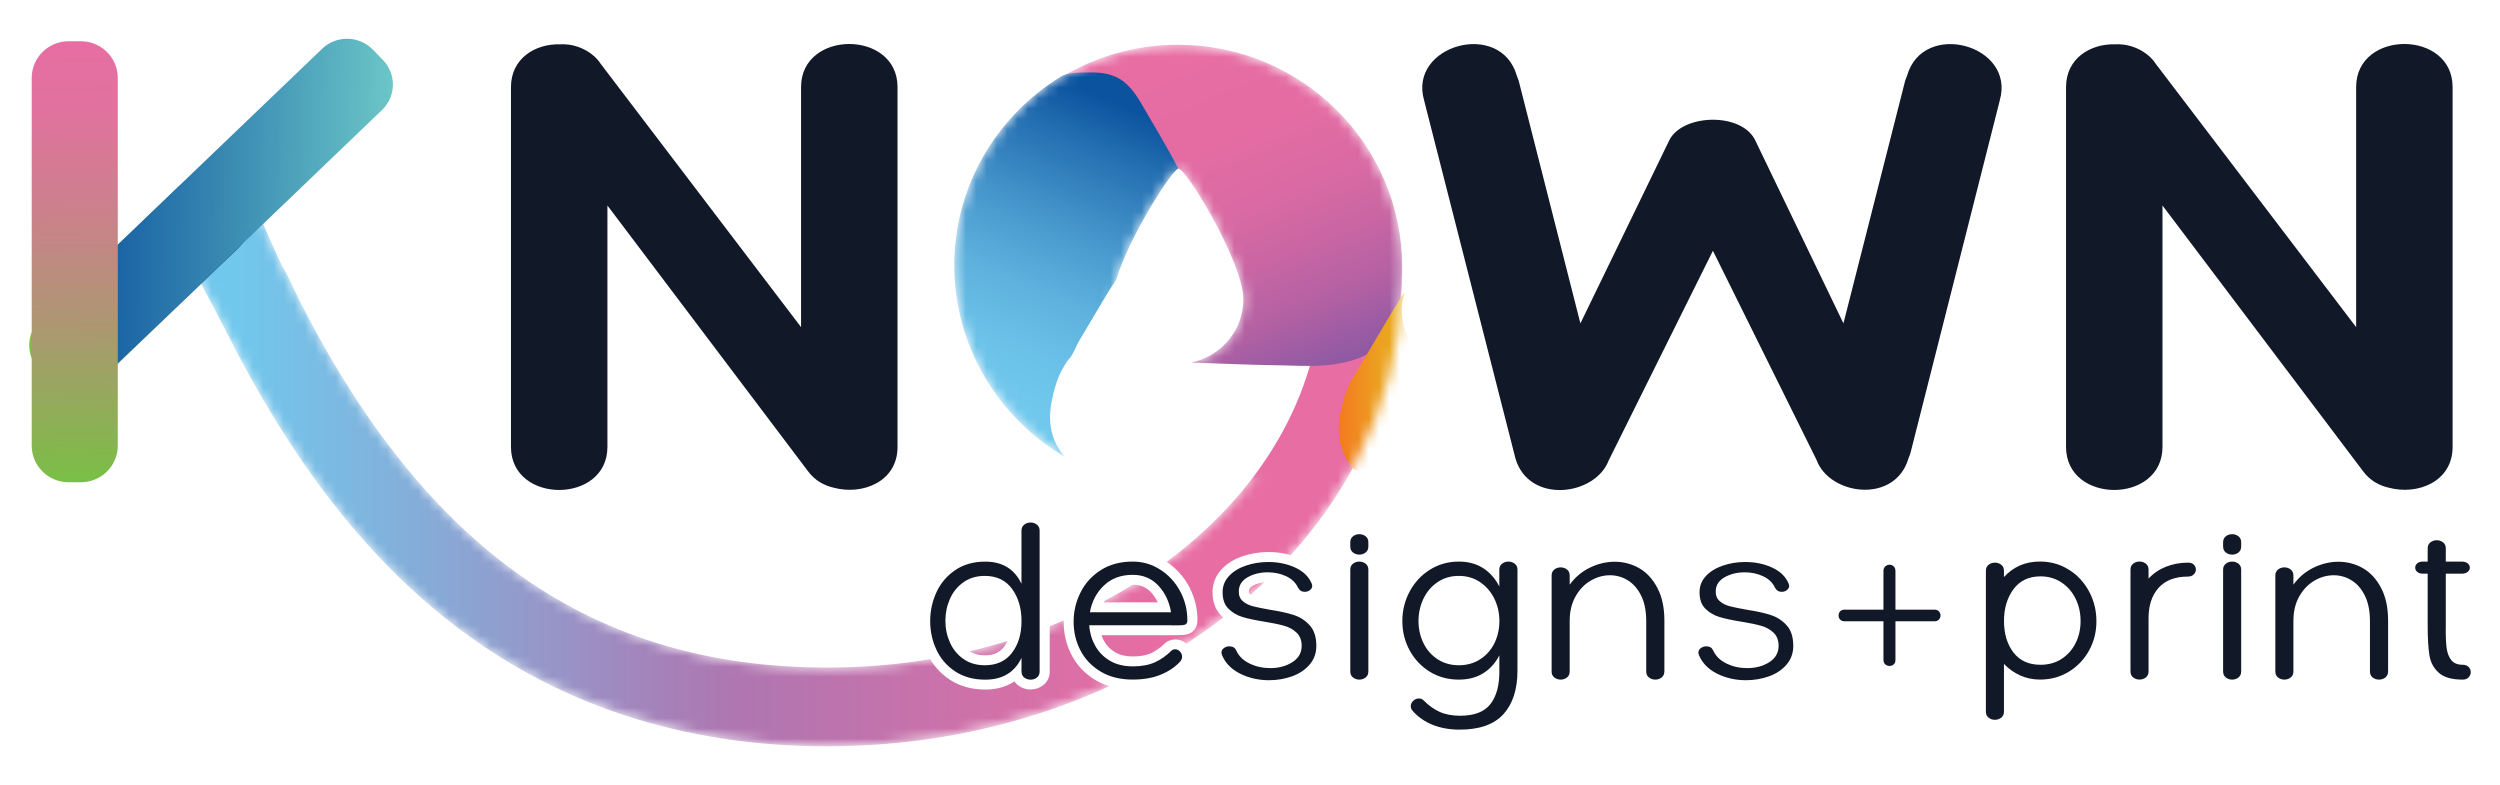 <svg xmlns="http://www.w3.org/2000/svg" fill="none" viewBox="0 0 242 76" height="76" width="242">
<mask height="69" width="120" y="4" x="16" maskUnits="userSpaceOnUse" style="mask-type:luminance" id="mask0_195_366">
<path fill="white" d="M114.024 4.339C110.114 4.339 106.432 5.37 103.259 7.177C103.255 7.177 103.251 7.177 103.251 7.181C103.038 7.235 102.843 7.309 102.672 7.416C102.28 7.651 101.901 7.907 101.522 8.175C95.992 12.069 92.377 18.471 92.377 25.693C92.377 33.568 96.683 40.473 103.08 44.218C103.471 44.449 103.871 44.663 104.279 44.87C107.228 46.355 110.555 47.188 114.083 47.188C116.706 47.188 119.226 46.709 121.562 45.835C113.275 57.05 97.787 64.611 80.088 64.611C57.495 64.611 41.229 53.264 28.91 28.923C26.449 23.577 28.673 29.047 24.671 19.791L23.704 18.075C23.017 17.666 22.197 17.802 21.397 17.703C20.827 17.637 20.256 18.029 19.811 17.728L17.408 19.919C17.699 20.125 16.662 22.348 16.87 22.724C18.636 25.883 20.381 29.113 22.026 32.338C28.206 44.556 35.248 53.66 43.548 60.173C53.751 68.175 66.045 72.238 80.088 72.238C110.614 72.238 135.476 52.15 135.684 27.389C135.721 26.865 135.738 26.345 135.738 25.829C135.738 13.975 126.002 4.335 114.033 4.335L114.024 4.339ZM115.836 34.962C115.807 34.97 115.782 34.983 115.753 34.991C115.499 35.003 114.337 35.086 114.079 35.086C113.025 35.086 112.042 34.83 111.172 34.384C111.134 34.364 111.101 34.347 111.059 34.327C110.314 33.943 109.672 33.411 109.164 32.767C109.16 32.763 109.156 32.755 109.152 32.747C108.273 31.67 107.753 30.305 107.753 28.816C107.753 28.325 107.869 27.723 108.069 27.042C108.057 27.063 108.04 27.079 108.027 27.104C108.052 27.05 108.077 26.993 108.098 26.939C109.281 23.053 113.142 16.945 113.979 16.346C114.012 16.322 114.041 16.309 114.066 16.309C114.957 16.462 120.359 25.52 120.359 28.952C120.359 31.79 118.455 34.191 115.84 34.958L115.836 34.962Z"></path>
</mask>
<g mask="url(#mask0_195_366)">
<path fill="url(#paint0_linear_195_366)" d="M135.684 27.084C135.684 51.99 110.743 72.247 80.088 72.247C66.041 72.247 53.747 68.188 43.544 60.181C35.244 53.672 28.206 44.569 22.022 32.347C20.373 29.122 18.632 25.892 16.866 22.732C16.654 22.357 17.695 20.134 17.403 19.923L19.806 17.737C20.252 18.038 20.818 17.646 21.393 17.712C22.189 17.807 23.009 17.675 23.7 18.084L24.666 19.799C28.669 29.055 26.445 23.59 28.91 28.932C41.229 53.276 57.495 64.62 80.092 64.62C106.499 64.62 127.984 47.782 127.984 27.088H135.688L135.684 27.084Z"></path>
<path fill="url(#paint1_linear_195_366)" d="M102.622 7.557C103.351 7.115 104.525 7.157 105.35 7.14C106.337 7.119 107.357 7.218 108.236 7.705C108.869 8.056 109.368 8.58 109.797 9.165C109.881 9.26 109.952 9.359 110.014 9.466C110.031 9.495 110.047 9.524 110.064 9.549C110.305 9.912 110.522 10.287 110.734 10.659C111.901 12.696 112.954 14.226 114.041 16.305C114.861 16.305 120.359 25.491 120.359 28.952C120.359 31.79 118.451 34.187 115.84 34.958C115.607 35.036 115.378 35.102 115.224 35.106H115.215H115.286C115.365 35.106 115.453 35.111 115.557 35.115C115.59 35.115 115.619 35.115 115.653 35.115C115.686 35.115 115.719 35.115 115.753 35.115C115.823 35.115 115.898 35.115 115.969 35.119C118.322 35.185 120.913 35.325 123.211 35.35C124.99 35.366 126.772 35.511 128.55 35.333C128.554 35.333 128.563 35.333 128.567 35.333C130.158 35.172 131.849 34.743 133.165 33.799C133.215 33.762 133.269 33.725 133.319 33.683C133.477 33.56 133.635 33.423 133.789 33.279C133.827 33.242 133.868 33.205 133.906 33.168C133.997 33.073 134.085 32.978 134.168 32.879C134.351 32.66 134.522 32.429 134.664 32.182C135.184 31.258 135.259 30.218 135.451 29.204C135.655 28.094 135.73 26.952 135.73 25.826C135.73 13.971 125.993 4.331 114.024 4.331C109.843 4.331 105.937 5.511 102.618 7.548L102.622 7.557Z"></path>
<path fill="url(#paint2_linear_195_366)" d="M92.377 25.698C92.377 33.576 96.679 40.477 103.076 44.222C103.013 44.156 102.959 44.086 102.901 44.016C102.026 42.931 101.364 41.327 101.768 39.046C101.951 38.01 102.326 36.596 102.838 35.733C102.951 35.539 103.063 35.35 103.176 35.164C103.305 34.904 103.617 34.632 103.751 34.393C104.109 33.762 104.317 33.168 104.717 32.561C106.187 30.07 107.299 28.189 108.019 27.113C108.044 27.059 108.069 27.005 108.09 26.952C109.273 23.066 113.129 16.953 113.97 16.359C114.008 16.33 114.041 16.314 114.066 16.314C114.066 16.314 114.066 16.309 114.074 16.314C112.983 14.235 111.946 12.568 110.776 10.531C110.564 10.159 110.347 9.784 110.106 9.421C110.022 9.293 109.931 9.161 109.843 9.037C109.414 8.452 108.915 7.928 108.282 7.577C107.407 7.091 106.387 6.987 105.395 7.012C104.571 7.029 103.397 6.983 102.668 7.429C102.276 7.668 101.893 7.92 101.518 8.188C95.988 12.086 92.373 18.483 92.373 25.706L92.377 25.698Z"></path>
<g filter="url(#filter0_d_195_366)">
<path fill="url(#paint3_linear_195_366)" d="M102.905 44.016C102.959 44.086 103.018 44.156 103.08 44.222C103.471 44.449 103.875 44.668 104.279 44.878C107.228 46.359 110.555 47.196 114.083 47.196C123.84 47.196 132.157 40.564 134.88 31.774C134.61 32.17 134.272 32.739 133.964 33.044C133.927 33.081 133.885 33.118 133.847 33.156C133.693 33.3 133.535 33.436 133.377 33.56C133.327 33.601 133.273 33.638 133.223 33.675C131.665 34.826 129.866 35.131 128.604 35.21C128.596 35.21 128.608 35.21 128.604 35.21C126.826 35.387 125.044 35.243 123.265 35.226C120.967 35.201 118.376 35.061 116.023 34.995C115.948 34.995 115.878 34.995 115.807 34.991C115.773 34.991 114.37 35.09 114.083 35.09C113.033 35.09 112.046 34.838 111.176 34.389C111.138 34.372 111.101 34.352 111.063 34.331C110.318 33.947 109.672 33.415 109.169 32.768C109.164 32.764 109.156 32.755 109.152 32.747C108.277 31.671 107.753 30.305 107.753 28.816C107.753 28.325 107.865 27.719 108.065 27.043C108.052 27.063 108.04 27.084 108.023 27.104C107.303 28.181 106.191 30.062 104.721 32.553C104.246 33.358 103.734 34.228 103.18 35.156C103.067 35.346 102.955 35.535 102.843 35.725C102.33 36.587 101.956 38.002 101.772 39.038C101.368 41.319 102.026 42.923 102.905 44.008V44.016Z"></path>
</g>
</g>
<path fill="#111827" d="M86.88 8.423V43.265C86.88 46.656 83.457 47.951 80.717 47.213C79.909 47.027 78.909 46.598 78.164 45.546L58.799 19.894V43.265C58.799 48.817 49.462 48.817 49.462 43.265V8.423C49.462 5.647 51.827 4.228 54.193 4.29C55.376 4.228 56.246 4.599 56.871 4.966C57.37 5.276 57.803 5.647 58.116 6.138L77.543 31.666V8.423C77.543 2.871 86.88 2.871 86.88 8.423Z"></path>
<path fill="#111827" d="M193.579 9.718L193.454 10.213L184.925 43.884L184.738 44.379C183.43 48.821 177.079 47.955 175.834 44.503L165.81 24.274L155.724 44.565C154.416 48.017 148.003 48.821 146.695 44.379L146.57 43.884L137.979 10.213L137.854 9.718C136.296 4.351 145.262 1.885 146.82 7.313L147.007 7.808L152.983 31.303L161.575 13.604C162.82 11.013 168.609 10.828 169.916 13.604L178.445 31.303L184.421 7.808L184.609 7.313C186.166 1.885 195.133 4.351 193.575 9.718H193.579Z"></path>
<path fill="#111827" d="M237.411 8.423V43.265C237.411 46.656 233.988 47.951 231.247 47.213C230.439 47.027 229.44 46.598 228.694 45.546L209.329 19.894V43.265C209.329 48.817 199.993 48.817 199.993 43.265V8.423C199.993 5.647 202.358 4.228 204.723 4.29C205.906 4.228 206.777 4.599 207.401 4.966C207.901 5.276 208.334 5.647 208.646 6.138L228.074 31.666V8.423C228.074 2.871 237.411 2.871 237.411 8.423Z"></path>
<path fill="url(#paint4_linear_195_366)" d="M23.114 19.122L22.225 18.212C20.87 16.825 18.637 16.789 17.237 18.131L3.905 30.91C2.505 32.252 2.468 34.463 3.823 35.85L4.712 36.76C6.067 38.147 8.3 38.183 9.7 36.841L23.032 24.062C24.432 22.72 24.469 20.508 23.114 19.122Z"></path>
<path fill="url(#paint5_linear_195_366)" d="M37.06 5.796L36.084 4.797C34.754 3.435 32.56 3.4 31.185 4.718L5.427 29.406C4.052 30.724 4.016 32.897 5.347 34.259L6.323 35.258C7.653 36.62 9.847 36.656 11.222 35.338L36.98 10.649C38.355 9.331 38.391 7.158 37.06 5.796Z"></path>
<path fill="url(#paint6_linear_195_366)" d="M7.821 3.993H6.651C4.673 3.993 3.069 5.581 3.069 7.54V43.137C3.069 45.096 4.673 46.685 6.651 46.685H7.821C9.799 46.685 11.402 45.096 11.402 43.137V7.54C11.402 5.581 9.799 3.993 7.821 3.993Z"></path>
<path fill="white" d="M99.761 66.748C99.311 66.748 98.891 66.603 98.545 66.335C98.407 66.228 98.291 66.1 98.195 65.96C97.425 66.48 96.475 66.748 95.376 66.748C94.043 66.748 92.881 66.422 91.919 65.778C90.97 65.147 90.245 64.306 89.77 63.287C89.312 62.305 89.079 61.237 89.079 60.115C89.079 58.993 89.316 57.917 89.783 56.91C90.266 55.871 90.99 55.017 91.94 54.377C92.906 53.726 94.064 53.396 95.38 53.396C96.35 53.396 97.204 53.606 97.92 54.019V51.358C97.92 50.822 98.145 50.352 98.549 50.03C98.895 49.758 99.315 49.613 99.765 49.613C100.215 49.613 100.636 49.758 100.981 50.026C101.389 50.347 101.614 50.818 101.614 51.354V64.999C101.614 65.539 101.389 66.01 100.981 66.327C100.636 66.595 100.215 66.74 99.765 66.74L99.761 66.748ZM95.33 56.708C94.73 56.708 94.235 56.852 93.826 57.145C93.389 57.459 93.064 57.855 92.844 58.362C92.602 58.902 92.486 59.468 92.486 60.094C92.486 60.721 92.606 61.27 92.844 61.802C93.064 62.305 93.385 62.697 93.822 63.002C94.235 63.295 94.73 63.436 95.334 63.436C96.171 63.436 96.763 63.172 97.192 62.611C97.679 61.971 97.916 61.159 97.916 60.115C97.916 59.072 97.674 58.234 97.183 57.566C96.754 56.984 96.167 56.712 95.334 56.712L95.33 56.708Z"></path>
<path fill="#111827" d="M99.145 50.785C99.32 50.649 99.524 50.579 99.761 50.579C99.998 50.579 100.198 50.649 100.373 50.785C100.548 50.921 100.636 51.115 100.636 51.362V65.007C100.636 65.255 100.548 65.445 100.373 65.585C100.198 65.721 99.994 65.791 99.761 65.791C99.528 65.791 99.324 65.721 99.145 65.585C98.97 65.449 98.882 65.255 98.882 65.007V63.683C98.208 65.09 97.042 65.791 95.372 65.791C94.231 65.791 93.26 65.523 92.452 64.987C91.644 64.45 91.045 63.753 90.645 62.891C90.241 62.029 90.041 61.105 90.041 60.123C90.041 59.142 90.245 58.205 90.653 57.323C91.061 56.44 91.669 55.726 92.473 55.182C93.277 54.637 94.243 54.365 95.367 54.365C97.033 54.365 98.204 55.083 98.878 56.514V51.367C98.878 51.119 98.966 50.929 99.141 50.789L99.145 50.785ZM97.962 63.188C98.578 62.384 98.882 61.361 98.882 60.115C98.882 58.87 98.574 57.83 97.962 56.997C97.35 56.164 96.471 55.747 95.33 55.747C94.526 55.747 93.835 55.953 93.256 56.366C92.677 56.778 92.244 57.315 91.953 57.974C91.661 58.634 91.515 59.34 91.515 60.095C91.515 60.849 91.661 61.534 91.953 62.19C92.244 62.85 92.681 63.382 93.256 63.786C93.835 64.191 94.526 64.397 95.33 64.397C96.471 64.397 97.35 63.993 97.962 63.192V63.188Z"></path>
<path fill="white" d="M109.652 66.748C108.244 66.748 107.02 66.434 106.004 65.811C104.992 65.193 104.217 64.368 103.709 63.361C103.209 62.384 102.959 61.315 102.959 60.181C102.959 59.047 103.218 57.937 103.73 56.918C104.255 55.875 105.029 55.021 106.037 54.377C107.057 53.73 108.273 53.4 109.656 53.4C110.805 53.4 111.88 53.713 112.85 54.336C113.795 54.943 114.553 55.763 115.099 56.774C115.64 57.781 115.915 58.873 115.915 60.029C115.915 60.433 115.799 60.767 115.565 61.019C115.332 61.278 114.995 61.427 114.566 61.464C114.362 61.48 114.037 61.489 113.541 61.489H106.62C106.687 61.678 106.77 61.864 106.87 62.045C107.124 62.503 107.474 62.862 107.94 63.139C108.398 63.411 108.977 63.547 109.66 63.547C110.343 63.547 110.947 63.444 111.397 63.242C111.867 63.031 112.305 62.722 112.704 62.33C112.988 62.05 113.362 61.897 113.762 61.897C114.208 61.897 114.612 62.074 114.936 62.413C115.249 62.739 115.411 63.139 115.411 63.576C115.411 63.918 115.299 64.252 115.082 64.562C115.066 64.586 115.045 64.615 115.024 64.64C114.474 65.271 113.733 65.787 112.821 66.179C111.921 66.562 110.859 66.756 109.664 66.756L109.652 66.748ZM112.071 58.308C111.909 57.954 111.692 57.632 111.426 57.343C110.955 56.836 110.393 56.601 109.652 56.601C108.765 56.601 108.069 56.852 107.532 57.372C107.24 57.653 107.007 57.962 106.828 58.308H112.075H112.071Z"></path>
<path fill="#111827" d="M113.446 60.528H105.441C105.483 61.237 105.675 61.897 106.012 62.503C106.349 63.11 106.824 63.596 107.436 63.959C108.048 64.322 108.79 64.504 109.652 64.504C110.514 64.504 111.213 64.372 111.788 64.112C112.363 63.852 112.896 63.481 113.379 63.002C113.479 62.903 113.604 62.85 113.75 62.85C113.925 62.85 114.083 62.924 114.22 63.068C114.358 63.213 114.428 63.382 114.428 63.568C114.428 63.712 114.378 63.856 114.274 64.001C113.82 64.52 113.204 64.949 112.421 65.283C111.638 65.618 110.714 65.782 109.648 65.782C108.419 65.782 107.374 65.519 106.512 64.99C105.65 64.463 105 63.774 104.571 62.928C104.138 62.083 103.926 61.167 103.926 60.181C103.926 59.195 104.146 58.238 104.596 57.347C105.042 56.456 105.695 55.734 106.558 55.186C107.42 54.637 108.452 54.361 109.652 54.361C110.618 54.361 111.505 54.621 112.317 55.145C113.129 55.664 113.77 56.361 114.237 57.232C114.703 58.102 114.937 59.034 114.937 60.037C114.937 60.197 114.903 60.313 114.837 60.383C114.77 60.457 114.649 60.499 114.474 60.515C114.299 60.532 113.983 60.536 113.533 60.536H113.446V60.528ZM106.853 56.683C106.129 57.38 105.679 58.242 105.504 59.269H113.354C113.192 58.255 112.788 57.397 112.138 56.696C111.488 55.994 110.655 55.644 109.648 55.644C108.507 55.644 107.574 55.99 106.849 56.687L106.853 56.683Z"></path>
<path fill="white" d="M122.832 66.81C121.658 66.81 120.567 66.558 119.584 66.063C118.526 65.531 117.781 64.755 117.373 63.757C117.364 63.737 117.356 63.72 117.352 63.7C117.289 63.514 117.256 63.341 117.256 63.176C117.256 62.701 117.473 62.276 117.868 61.98C118.193 61.736 118.58 61.608 118.997 61.608C119.705 61.608 120.267 61.959 120.542 62.569C120.696 62.908 120.967 63.167 121.375 63.365C121.858 63.601 122.374 63.712 122.945 63.712C123.594 63.712 124.123 63.576 124.569 63.291C124.894 63.085 125.027 62.862 125.027 62.524C125.027 62.165 124.919 62.017 124.836 61.938C124.627 61.74 124.369 61.596 124.04 61.501C123.595 61.373 122.986 61.249 122.22 61.126C121.275 60.973 120.538 60.812 119.967 60.639C119.288 60.433 118.697 60.078 118.21 59.587C117.656 59.026 117.373 58.267 117.373 57.331C117.373 56.477 117.673 55.726 118.26 55.099C118.784 54.542 119.467 54.118 120.296 53.837C121.079 53.573 121.908 53.437 122.774 53.437C123.878 53.437 124.894 53.651 125.806 54.068C126.814 54.534 127.513 55.231 127.884 56.143C127.892 56.163 127.901 56.184 127.905 56.205C127.967 56.399 127.996 56.551 127.996 56.7C127.996 57.154 127.788 57.566 127.413 57.863C127.097 58.115 126.714 58.247 126.306 58.247C125.652 58.247 125.102 57.908 124.79 57.319C124.781 57.302 124.773 57.285 124.765 57.269C124.64 56.997 124.427 56.799 124.09 56.642C123.678 56.448 123.232 56.353 122.728 56.353C122.154 56.353 121.67 56.469 121.262 56.704C120.929 56.898 120.896 57.071 120.892 57.224C120.888 57.352 120.904 57.426 120.938 57.459C121.087 57.591 121.275 57.686 121.516 57.748C121.879 57.842 122.416 57.954 123.12 58.077C124.094 58.23 124.898 58.407 125.556 58.622C126.318 58.869 126.972 59.298 127.509 59.892C128.096 60.544 128.392 61.427 128.392 62.52C128.392 63.444 128.096 64.256 127.517 64.941C126.976 65.576 126.268 66.055 125.406 66.364C124.602 66.653 123.736 66.802 122.837 66.802L122.832 66.81Z"></path>
<path fill="#111827" d="M118.964 55.759C119.38 55.318 119.93 54.98 120.608 54.749C121.287 54.518 122.008 54.402 122.77 54.402C123.736 54.402 124.606 54.584 125.389 54.947C126.172 55.31 126.701 55.83 126.98 56.51C127.009 56.597 127.026 56.663 127.026 56.704C127.026 56.865 126.951 57.001 126.805 57.117C126.66 57.232 126.493 57.29 126.301 57.29C126.01 57.29 125.789 57.154 125.643 56.877C125.423 56.399 125.044 56.036 124.502 55.78C123.961 55.528 123.37 55.401 122.724 55.401C121.979 55.401 121.329 55.561 120.771 55.879C120.217 56.197 119.93 56.638 119.917 57.203C119.901 57.624 120.025 57.95 120.292 58.181C120.554 58.412 120.879 58.581 121.266 58.68C121.654 58.783 122.212 58.898 122.945 59.026C123.882 59.171 124.648 59.34 125.248 59.538C125.847 59.732 126.36 60.066 126.784 60.536C127.209 61.006 127.422 61.67 127.422 62.524C127.422 63.221 127.205 63.819 126.776 64.327C126.343 64.834 125.777 65.213 125.077 65.465C124.373 65.717 123.628 65.845 122.841 65.845C121.816 65.845 120.879 65.63 120.034 65.205C119.184 64.776 118.601 64.174 118.281 63.39C118.251 63.304 118.239 63.23 118.239 63.172C118.239 62.998 118.314 62.854 118.468 62.739C118.622 62.623 118.801 62.565 119.005 62.565C119.326 62.565 119.547 62.697 119.663 62.957C119.913 63.506 120.342 63.931 120.958 64.228C121.571 64.525 122.237 64.673 122.953 64.673C123.786 64.673 124.502 64.483 125.102 64.096C125.702 63.712 126.002 63.188 126.002 62.52C126.002 61.984 125.839 61.559 125.518 61.25C125.198 60.94 124.794 60.713 124.311 60.577C123.828 60.441 123.186 60.305 122.383 60.177C121.491 60.033 120.779 59.88 120.255 59.719C119.73 59.558 119.28 59.29 118.905 58.915C118.53 58.539 118.347 58.012 118.347 57.331C118.347 56.725 118.555 56.197 118.972 55.755L118.964 55.759Z"></path>
<path fill="#111827" d="M130.97 51.915C131.145 51.779 131.349 51.709 131.582 51.709C131.815 51.709 132.019 51.779 132.194 51.915C132.369 52.051 132.457 52.245 132.457 52.492V52.905C132.457 53.152 132.369 53.342 132.194 53.482C132.019 53.618 131.815 53.688 131.582 53.688C131.349 53.688 131.145 53.618 130.97 53.482C130.795 53.346 130.708 53.152 130.708 52.905V52.492C130.708 52.245 130.795 52.055 130.97 51.915ZM130.97 54.567C131.145 54.431 131.349 54.361 131.582 54.361C131.815 54.361 132.019 54.431 132.194 54.567C132.369 54.703 132.457 54.897 132.457 55.14V65.003C132.457 65.25 132.369 65.44 132.194 65.58C132.019 65.716 131.815 65.787 131.582 65.787C131.349 65.787 131.145 65.716 130.97 65.58C130.795 65.444 130.708 65.25 130.708 65.003V55.14C130.708 54.893 130.795 54.703 130.97 54.567Z"></path>
<path fill="#111827" d="M145.404 54.567C145.579 54.431 145.783 54.361 146.016 54.361C146.249 54.361 146.454 54.431 146.628 54.567C146.803 54.703 146.891 54.897 146.891 55.14V64.916C146.891 66.727 146.437 68.129 145.533 69.132C144.625 70.13 143.214 70.629 141.298 70.629C139.382 70.629 137.816 70.023 136.738 68.806C136.621 68.674 136.563 68.525 136.563 68.348C136.563 68.158 136.642 67.989 136.804 67.837C136.967 67.684 137.146 67.61 137.354 67.61C137.546 67.61 137.704 67.684 137.837 67.828C138.291 68.29 138.795 68.649 139.349 68.905C139.903 69.157 140.569 69.284 141.344 69.284C142.718 69.284 143.697 68.905 144.284 68.142C144.867 67.383 145.154 66.306 145.138 64.916V63.44C144.759 64.178 144.238 64.755 143.58 65.168C142.922 65.58 142.131 65.787 141.21 65.787C140.173 65.787 139.241 65.535 138.412 65.028C137.587 64.52 136.933 63.831 136.459 62.965C135.984 62.095 135.747 61.146 135.747 60.119C135.747 59.092 135.984 58.135 136.459 57.252C136.933 56.37 137.587 55.664 138.42 55.145C139.253 54.625 140.182 54.361 141.206 54.361C142.127 54.361 142.918 54.575 143.576 55C144.234 55.429 144.754 56.019 145.133 56.77V55.14C145.133 54.893 145.221 54.703 145.396 54.567H145.404ZM143.276 63.819C143.876 63.435 144.338 62.916 144.659 62.264C144.979 61.612 145.142 60.895 145.142 60.115C145.142 59.335 144.975 58.609 144.646 57.941C144.317 57.277 143.855 56.745 143.264 56.345C142.672 55.945 141.989 55.747 141.215 55.747C140.44 55.747 139.757 55.945 139.166 56.345C138.574 56.745 138.116 57.277 137.796 57.941C137.475 58.609 137.312 59.331 137.312 60.115C137.312 60.899 137.475 61.612 137.796 62.264C138.116 62.916 138.574 63.435 139.166 63.819C139.757 64.203 140.44 64.397 141.215 64.397C141.989 64.397 142.676 64.207 143.276 63.819Z"></path>
<path fill="#111827" d="M161.108 65.003C161.108 65.251 161.021 65.44 160.846 65.581C160.671 65.717 160.467 65.787 160.234 65.787C160.001 65.787 159.797 65.717 159.618 65.581C159.443 65.444 159.355 65.251 159.355 65.003V60.115C159.355 59.146 159.193 58.325 158.864 57.661C158.535 56.997 158.102 56.498 157.569 56.172C157.036 55.846 156.461 55.685 155.849 55.685C155.191 55.685 154.562 55.862 153.962 56.217C153.362 56.572 152.875 57.083 152.505 57.747C152.13 58.416 151.946 59.203 151.946 60.115V65.003C151.946 65.251 151.859 65.44 151.684 65.581C151.509 65.717 151.305 65.787 151.072 65.787C150.839 65.787 150.635 65.717 150.46 65.581C150.285 65.444 150.197 65.251 150.197 65.003V55.706C150.197 55.458 150.285 55.268 150.46 55.128C150.635 54.992 150.839 54.922 151.072 54.922C151.305 54.922 151.509 54.992 151.684 55.128C151.859 55.264 151.946 55.458 151.946 55.706V56.597C152.459 55.887 153.104 55.339 153.887 54.955C154.67 54.571 155.478 54.377 156.311 54.377C157.144 54.377 157.943 54.584 158.668 54.996C159.393 55.409 159.98 56.048 160.434 56.91C160.888 57.772 161.113 58.824 161.113 60.07V65.003H161.108Z"></path>
<path fill="#111827" d="M165.131 55.759C165.548 55.318 166.098 54.98 166.776 54.749C167.455 54.518 168.176 54.402 168.938 54.402C169.904 54.402 170.774 54.584 171.557 54.947C172.34 55.31 172.869 55.83 173.148 56.51C173.177 56.597 173.194 56.663 173.194 56.704C173.194 56.865 173.119 57.001 172.973 57.117C172.827 57.232 172.661 57.29 172.469 57.29C172.178 57.29 171.957 57.154 171.811 56.877C171.591 56.399 171.212 56.036 170.67 55.78C170.129 55.528 169.537 55.401 168.892 55.401C168.146 55.401 167.497 55.561 166.939 55.879C166.385 56.197 166.098 56.638 166.085 57.203C166.068 57.624 166.193 57.95 166.46 58.181C166.722 58.412 167.047 58.581 167.434 58.68C167.822 58.783 168.38 58.898 169.113 59.026C170.05 59.171 170.816 59.34 171.416 59.538C172.015 59.732 172.528 60.066 172.952 60.536C173.377 61.006 173.589 61.67 173.589 62.524C173.589 63.221 173.373 63.819 172.944 64.327C172.511 64.834 171.945 65.213 171.245 65.465C170.541 65.717 169.796 65.845 169.009 65.845C167.984 65.845 167.047 65.63 166.202 65.205C165.352 64.776 164.769 64.174 164.448 63.39C164.419 63.304 164.407 63.23 164.407 63.172C164.407 62.998 164.482 62.854 164.636 62.739C164.79 62.623 164.969 62.565 165.173 62.565C165.494 62.565 165.714 62.697 165.831 62.957C166.081 63.506 166.51 63.931 167.126 64.228C167.738 64.525 168.405 64.673 169.121 64.673C169.954 64.673 170.67 64.483 171.27 64.096C171.87 63.712 172.169 63.188 172.169 62.52C172.169 61.984 172.007 61.559 171.686 61.25C171.366 60.94 170.962 60.713 170.479 60.577C169.996 60.441 169.354 60.305 168.55 60.177C167.659 60.033 166.947 59.88 166.422 59.719C165.898 59.558 165.448 59.29 165.073 58.915C164.698 58.539 164.515 58.012 164.515 57.331C164.515 56.725 164.723 56.197 165.14 55.755L165.131 55.759Z"></path>
<path fill="#111827" d="M187.691 59.183C187.791 59.298 187.845 59.43 187.845 59.575C187.845 59.719 187.795 59.851 187.691 59.966C187.586 60.082 187.449 60.14 187.274 60.14H183.48V63.877C183.48 64.067 183.426 64.211 183.314 64.31C183.205 64.413 183.068 64.463 182.91 64.463C182.751 64.463 182.61 64.413 182.493 64.31C182.377 64.211 182.318 64.062 182.318 63.877V60.14H178.566C178.375 60.14 178.229 60.086 178.129 59.979C178.025 59.872 177.975 59.735 177.975 59.579C177.975 59.422 178.025 59.286 178.129 59.175C178.233 59.067 178.379 59.014 178.566 59.014H182.318V55.276C182.318 55.087 182.377 54.938 182.493 54.831C182.61 54.724 182.747 54.666 182.91 54.666C183.072 54.666 183.205 54.72 183.314 54.831C183.422 54.938 183.48 55.087 183.48 55.276V59.014H187.274C187.449 59.014 187.586 59.071 187.691 59.187V59.183Z"></path>
<path fill="#111827" d="M200.259 55.141C201.092 55.66 201.746 56.366 202.221 57.248C202.695 58.131 202.933 59.096 202.933 60.136C202.933 61.175 202.695 62.108 202.221 62.97C201.746 63.832 201.092 64.516 200.259 65.024C199.426 65.531 198.497 65.783 197.473 65.783C196.786 65.783 196.144 65.651 195.553 65.383C194.962 65.115 194.437 64.743 193.983 64.265V68.893C193.983 69.14 193.896 69.33 193.721 69.47C193.546 69.606 193.342 69.677 193.109 69.677C192.875 69.677 192.671 69.606 192.496 69.47C192.321 69.334 192.234 69.14 192.234 68.893V55.248C192.234 55 192.321 54.811 192.496 54.67C192.671 54.534 192.875 54.464 193.109 54.464C193.342 54.464 193.546 54.534 193.721 54.67C193.896 54.806 193.983 55 193.983 55.248V55.854C194.903 54.856 196.065 54.357 197.469 54.357C198.493 54.357 199.422 54.617 200.255 55.141H200.259ZM199.555 63.786C200.138 63.411 200.592 62.9 200.917 62.256C201.238 61.612 201.4 60.899 201.4 60.115C201.4 59.331 201.238 58.614 200.917 57.954C200.596 57.294 200.138 56.77 199.547 56.378C198.956 55.986 198.277 55.792 197.519 55.792C196.394 55.792 195.524 56.205 194.908 57.03C194.295 57.855 193.987 58.886 193.987 60.115C193.987 61.344 194.291 62.359 194.899 63.155C195.507 63.951 196.382 64.351 197.519 64.351C198.293 64.351 198.972 64.162 199.559 63.786H199.555Z"></path>
<path fill="#111827" d="M212.365 54.662C212.499 54.794 212.561 54.951 212.561 55.141C212.561 55.314 212.49 55.471 212.353 55.607C212.215 55.743 212.028 55.813 211.795 55.813C210.55 55.813 209.604 56.176 208.955 56.898C208.305 57.624 207.98 58.605 207.98 59.851V64.999C207.98 65.246 207.893 65.436 207.718 65.576C207.543 65.713 207.339 65.783 207.106 65.783C206.872 65.783 206.668 65.713 206.493 65.576C206.318 65.44 206.231 65.246 206.231 64.999V55.136C206.231 54.889 206.318 54.699 206.493 54.563C206.668 54.427 206.872 54.357 207.106 54.357C207.339 54.357 207.543 54.427 207.718 54.563C207.893 54.699 207.98 54.893 207.98 55.136V56.007C208.446 55.499 209.013 55.116 209.671 54.856C210.329 54.596 211.037 54.464 211.799 54.464C212.049 54.464 212.236 54.53 212.369 54.658L212.365 54.662Z"></path>
<path fill="#111827" d="M215.46 51.915C215.634 51.779 215.838 51.709 216.072 51.709C216.305 51.709 216.509 51.779 216.684 51.915C216.859 52.051 216.946 52.245 216.946 52.492V52.905C216.946 53.152 216.859 53.342 216.684 53.482C216.509 53.618 216.305 53.688 216.072 53.688C215.838 53.688 215.634 53.618 215.46 53.482C215.285 53.346 215.197 53.152 215.197 52.905V52.492C215.197 52.245 215.285 52.055 215.46 51.915ZM215.46 54.567C215.634 54.431 215.838 54.361 216.072 54.361C216.305 54.361 216.509 54.431 216.684 54.567C216.859 54.703 216.946 54.897 216.946 55.14V65.003C216.946 65.25 216.859 65.44 216.684 65.58C216.509 65.716 216.305 65.787 216.072 65.787C215.838 65.787 215.634 65.716 215.46 65.58C215.285 65.444 215.197 65.25 215.197 65.003V55.14C215.197 54.893 215.285 54.703 215.46 54.567Z"></path>
<path fill="#111827" d="M231.164 65.003C231.164 65.251 231.077 65.44 230.902 65.581C230.727 65.717 230.523 65.787 230.289 65.787C230.056 65.787 229.852 65.717 229.673 65.581C229.498 65.444 229.411 65.251 229.411 65.003V60.115C229.411 59.146 229.248 58.325 228.919 57.661C228.59 56.997 228.157 56.498 227.624 56.172C227.091 55.846 226.516 55.685 225.904 55.685C225.246 55.685 224.617 55.862 224.018 56.217C223.418 56.572 222.931 57.083 222.56 57.747C222.185 58.416 222.002 59.203 222.002 60.115V65.003C222.002 65.251 221.915 65.44 221.74 65.581C221.565 65.717 221.361 65.787 221.127 65.787C220.894 65.787 220.69 65.717 220.515 65.581C220.34 65.444 220.253 65.251 220.253 65.003V55.706C220.253 55.458 220.34 55.268 220.515 55.128C220.69 54.992 220.894 54.922 221.127 54.922C221.361 54.922 221.565 54.992 221.74 55.128C221.915 55.264 222.002 55.458 222.002 55.706V56.597C222.514 55.887 223.16 55.339 223.943 54.955C224.726 54.571 225.534 54.377 226.366 54.377C227.199 54.377 227.999 54.584 228.724 54.996C229.448 55.409 230.035 56.048 230.489 56.91C230.943 57.772 231.168 58.824 231.168 60.07V65.003H231.164Z"></path>
<path fill="#111827" d="M238.96 64.558C239.097 64.694 239.168 64.867 239.168 65.069C239.168 65.259 239.097 65.424 238.96 65.568C238.822 65.713 238.635 65.787 238.402 65.787C237.336 65.787 236.557 65.564 236.066 65.114C235.574 64.665 235.274 64.104 235.166 63.431C235.058 62.759 234.999 61.798 234.999 60.552V55.532H234.537C234.304 55.532 234.121 55.475 233.987 55.359C233.854 55.244 233.792 55.108 233.792 54.947C233.792 54.786 233.858 54.65 233.987 54.534C234.121 54.419 234.3 54.361 234.537 54.361H234.999V53.078C234.999 52.831 235.087 52.641 235.262 52.501C235.437 52.365 235.641 52.294 235.874 52.294C236.107 52.294 236.311 52.365 236.49 52.501C236.665 52.637 236.753 52.831 236.753 53.078V54.361H238.289C238.539 54.361 238.731 54.419 238.872 54.534C239.01 54.65 239.081 54.786 239.081 54.947C239.081 55.108 239.01 55.244 238.872 55.359C238.735 55.475 238.539 55.532 238.289 55.532H236.753V60.573C236.736 61.472 236.765 62.178 236.828 62.689C236.894 63.205 237.048 63.609 237.29 63.906C237.531 64.203 237.902 64.351 238.398 64.351C238.631 64.351 238.818 64.421 238.956 64.558H238.96Z"></path>
<defs>
<filter color-interpolation-filters="sRGB" filterUnits="userSpaceOnUse" height="48.074" width="75.13" y="14.242" x="101.651" id="filter0_d_195_366">
<feFlood result="BackgroundImageFix" flood-opacity="0"></feFlood>
<feColorMatrix result="hardAlpha" values="0 0 0 0 0 0 0 0 0 0 0 0 0 0 0 0 0 0 127 0" type="matrix" in="SourceAlpha"></feColorMatrix>
<feOffset dy="1.16" dx="27.94"></feOffset>
<feGaussianBlur stdDeviation="6.98"></feGaussianBlur>
<feColorMatrix values="0 0 0 0 0 0 0 0 0 0 0 0 0 0 0 0 0 0 0.4 0" type="matrix"></feColorMatrix>
<feBlend result="effect1_dropShadow_195_366" in2="BackgroundImageFix" mode="normal"></feBlend>
<feBlend result="shape" in2="effect1_dropShadow_195_366" in="SourceGraphic" mode="normal"></feBlend>
</filter>
<linearGradient gradientUnits="userSpaceOnUse" y2="44.977" x2="16.833" y1="44.977" x1="135.684" id="paint0_linear_195_366">
<stop stop-color="#E76DA3" offset="0.2"></stop>
<stop stop-color="#AF76B1" offset="0.54"></stop>
<stop stop-color="#A97DB6" offset="0.58"></stop>
<stop stop-color="#80B3DD" offset="0.83"></stop>
<stop stop-color="#71C8ED" offset="0.95"></stop>
</linearGradient>
<linearGradient gradientUnits="userSpaceOnUse" y2="5.326" x2="115.535" y1="35.676" x1="128.084" id="paint1_linear_195_366">
<stop stop-color="#8F5AA3"></stop>
<stop stop-color="#975BA3" offset="0.04"></stop>
<stop stop-color="#B461A3" offset="0.19"></stop>
<stop stop-color="#CA66A3" offset="0.36"></stop>
<stop stop-color="#DA6AA3" offset="0.53"></stop>
<stop stop-color="#E46CA3" offset="0.73"></stop>
<stop stop-color="#E76DA3" offset="1"></stop>
</linearGradient>
<linearGradient gradientUnits="userSpaceOnUse" y2="37.821" x2="95.766" y1="9.784" x1="107.669" id="paint2_linear_195_366">
<stop stop-color="#0C539F"></stop>
<stop stop-color="#246FB1" offset="0.16"></stop>
<stop stop-color="#4595CB" offset="0.41"></stop>
<stop stop-color="#5DB1DD" offset="0.64"></stop>
<stop stop-color="#6BC2E9" offset="0.85"></stop>
<stop stop-color="#71C8ED" offset="1"></stop>
</linearGradient>
<linearGradient gradientUnits="userSpaceOnUse" y2="37.119" x2="101.652" y1="37.119" x1="134.88" id="paint3_linear_195_366">
<stop stop-color="#E0E121"></stop>
<stop stop-color="#E0DE20" offset="0.35"></stop>
<stop stop-color="#E1D720" offset="0.52"></stop>
<stop stop-color="#E4C920" offset="0.66"></stop>
<stop stop-color="#E8B620" offset="0.78"></stop>
<stop stop-color="#EC9E20" offset="0.89"></stop>
<stop stop-color="#F28020" offset="0.98"></stop>
<stop stop-color="#F47A20" offset="1"></stop>
</linearGradient>
<linearGradient gradientUnits="userSpaceOnUse" y2="20.566" x2="21.151" y1="34.13" x1="5.805" id="paint4_linear_195_366">
<stop stop-color="#79C045"></stop>
<stop stop-color="#428186" offset="0.5"></stop>
<stop stop-color="#37788A" offset="0.58"></stop>
<stop stop-color="#0C539F" offset="0.95"></stop>
</linearGradient>
<linearGradient gradientUnits="userSpaceOnUse" y2="19.65" x2="4.648" y1="20.395" x1="37.76" id="paint5_linear_195_366">
<stop stop-color="#6BC6C7"></stop>
<stop stop-color="#307EAE" offset="0.57"></stop>
<stop stop-color="#0C539F" offset="0.95"></stop>
</linearGradient>
<linearGradient gradientUnits="userSpaceOnUse" y2="46.693" x2="7.422" y1="3.993" x1="7.046" id="paint6_linear_195_366">
<stop stop-color="#E76DA3"></stop>
<stop stop-color="#E0729D" offset="0.16"></stop>
<stop stop-color="#CC808C" offset="0.38"></stop>
<stop stop-color="#AC9871" offset="0.65"></stop>
<stop stop-color="#81B94B" offset="0.95"></stop>
<stop stop-color="#79C045" offset="1"></stop>
</linearGradient>
</defs>
</svg>
